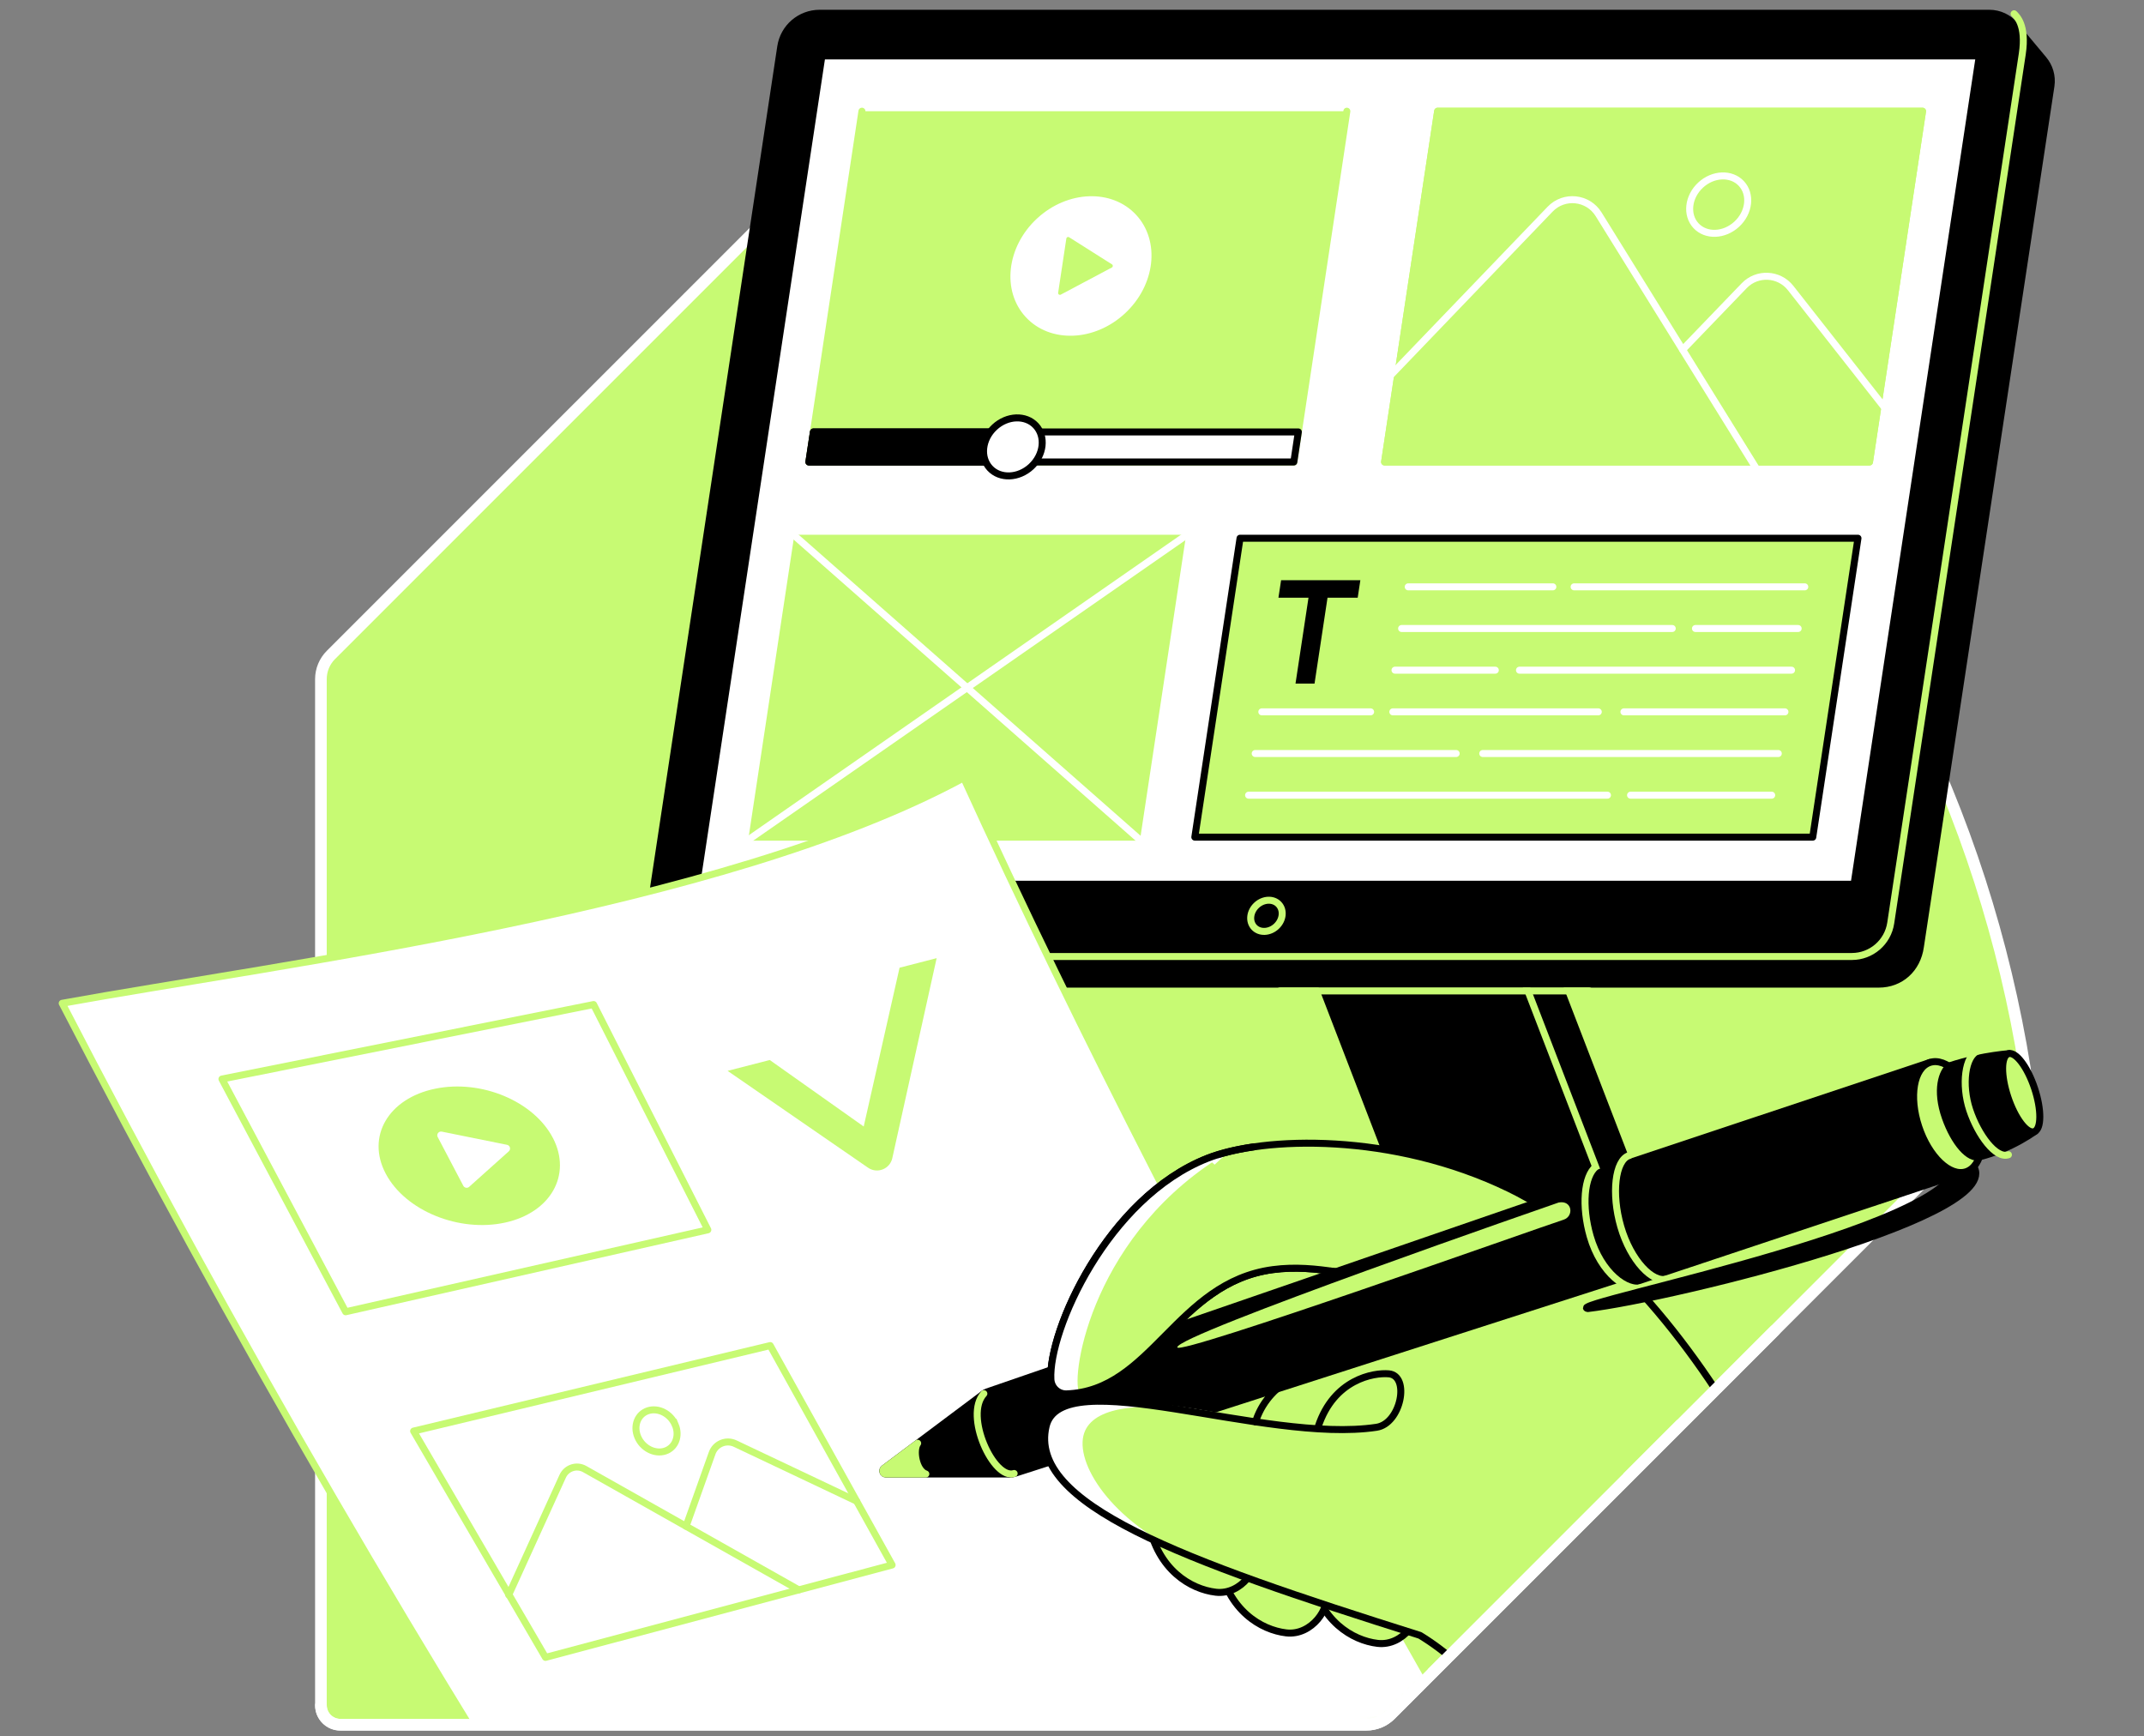 <svg width="368" height="298" viewBox="0 0 368 298" fill="none" xmlns="http://www.w3.org/2000/svg">
<rect x="0" y="0" width="368" height="298" fill="#808080" stroke="none"/>
<g clip-path="url(#clip0_9777_2305)">
<path d="M164.745 4.46L56.809 112.393C55.699 113.496 55.081 114.998 55.081 116.559V292.658C55.085 294.506 56.576 295.997 58.42 295.997H234.518C236.08 295.997 237.578 295.375 238.684 294.269L346.621 186.336C347.384 185.573 347.737 184.491 347.564 183.428C340.575 139.823 320.273 97.981 286.681 64.393C253.09 30.805 211.251 10.499 167.646 3.506C166.583 3.337 165.502 3.694 164.738 4.457" fill="#C7FA73"/>
<path d="M164.745 4.46L56.809 112.393C55.699 113.496 55.081 114.998 55.081 116.559V292.658C55.085 294.506 56.576 295.997 58.42 295.997H234.518C236.08 295.997 237.578 295.375 238.684 294.269L346.621 186.336C347.384 185.573 347.737 184.491 347.564 183.428C340.575 139.823 320.273 97.981 286.681 64.393C253.09 30.805 211.251 10.499 167.646 3.506C166.583 3.337 165.502 3.694 164.738 4.457" stroke="white" stroke-width="2" stroke-linecap="round" stroke-linejoin="round"/>
<mask id="mask0_9777_2305" style="mask-type:luminance" maskUnits="userSpaceOnUse" x="-5" y="-29" width="365" height="325">
<path d="M134.659 -5.755L56.809 112.397C55.699 113.499 55.081 115.001 55.081 116.563V149.758L-5 167.195L55.084 263.009V292.661C55.084 294.509 56.576 296 58.42 296H234.518C236.08 296 237.578 295.378 238.684 294.272L315.98 216.98L359.574 200.896C360.337 200.133 359.779 -7.126 359.606 -8.189C352.617 -51.794 329.83 18.498 296.239 -15.09C262.647 -48.678 161.806 -10.981 161.042 -10.217" fill="white"/>
</mask>
<g mask="url(#mask0_9777_2305)">
<path d="M282.611 208.088H241.857L223.618 160.727H264.372L282.611 208.088Z" fill="black" stroke="black" stroke-width="1.2" stroke-linecap="round" stroke-linejoin="round"/>
<path d="M276.897 208.088L258.658 160.727" stroke="#C7FA73" stroke-width="1.2" stroke-linecap="round" stroke-linejoin="round"/>
<path d="M350.744 10.195C350.72 10.167 350.698 10.139 350.674 10.111L345.992 4.514L341.42 8.135H145.57C142.231 8.135 139.397 10.573 138.896 13.873L116.282 163.387C115.756 166.874 118.66 168.896 122.186 168.896H322.47C326.212 168.896 329.085 166.295 329.618 162.482L352.027 14.76C352.285 13.043 351.762 11.414 350.744 10.199V10.195Z" fill="black" stroke="black" stroke-width="1.2" stroke-linecap="round" stroke-linejoin="round"/>
<path d="M317.852 164.154H117.095C113.568 164.154 110.869 161.016 111.395 157.529L134.009 8.015C134.507 4.715 137.344 2.277 140.683 2.277H341.441C344.967 2.277 347.667 5.415 347.14 8.902L324.527 158.416C324.029 161.716 321.191 164.154 317.852 164.154Z" fill="black" stroke="black" stroke-width="1.2" stroke-linecap="round" stroke-linejoin="round"/>
<path d="M317.714 151.158H120.271L141.591 10.195H339.035L317.714 151.158Z" fill="white"/>
<path d="M222.074 79.287H138.839L147.944 19.086H231.176L222.074 79.287Z" fill="#C7FA73"/>
<path d="M320.884 79.287H237.652L246.758 19.086H329.989L320.884 79.287Z" fill="#C7FA73" stroke="#C7FA73" stroke-width="1.2" stroke-linecap="round" stroke-linejoin="round"/>
<path d="M195.136 143.672H129.101L136.86 92.371H202.895L195.136 143.672Z" fill="#C7FA73"/>
<path d="M311.146 143.672H205.083L212.842 92.371H318.906L311.146 143.672Z" fill="#C7FA73" stroke="black" stroke-width="1.2" stroke-linecap="round" stroke-linejoin="round"/>
<path d="M219.063 158.991C220.232 157.907 220.424 156.214 219.493 155.209C218.561 154.205 216.859 154.27 215.689 155.354C214.52 156.438 214.328 158.131 215.259 159.135C216.191 160.14 217.894 160.075 219.063 158.991Z" stroke="#C7FA73" stroke-width="1.2" stroke-linecap="round" stroke-linejoin="round"/>
<path d="M193.087 53.789C198.315 48.941 199.174 41.366 195.005 36.87C190.836 32.374 183.218 32.66 177.989 37.508C172.761 42.357 171.902 49.932 176.071 54.428C180.24 58.923 187.858 58.638 193.087 53.789Z" fill="white"/>
<path d="M190.867 45.373L183.5 40.713C183.313 40.593 183.066 40.706 183.03 40.928L181.621 50.249C181.582 50.5 181.847 50.684 182.069 50.567L190.846 45.907C191.055 45.797 191.065 45.501 190.867 45.377V45.373Z" fill="#C7FA73"/>
<path d="M298.106 38.467C300.258 36.472 300.612 33.354 298.896 31.504C297.181 29.654 294.045 29.772 291.893 31.767C289.741 33.763 289.387 36.881 291.103 38.731C292.819 40.581 295.954 40.463 298.106 38.467Z" stroke="white" stroke-width="1.2" stroke-miterlimit="10"/>
<path d="M224.593 102.578H219.435L219.89 99.574H233.494L233.038 102.578H227.858L225.629 117.315H222.364L224.593 102.578Z" fill="black"/>
<path d="M291.01 107.863H308.638" stroke="white" stroke-width="1.2" stroke-linecap="round" stroke-linejoin="round"/>
<path d="M240.575 107.863H287.028" stroke="white" stroke-width="1.2" stroke-linecap="round" stroke-linejoin="round"/>
<path d="M260.807 115.016H307.503" stroke="white" stroke-width="1.2" stroke-linecap="round" stroke-linejoin="round"/>
<path d="M239.44 115.016H256.658" stroke="white" stroke-width="1.2" stroke-linecap="round" stroke-linejoin="round"/>
<path d="M270.184 100.713H309.775" stroke="white" stroke-width="1.2" stroke-linecap="round" stroke-linejoin="round"/>
<path d="M241.709 100.713H266.534" stroke="white" stroke-width="1.2" stroke-linecap="round" stroke-linejoin="round"/>
<path d="M278.731 122.168H306.369" stroke="white" stroke-width="1.2" stroke-linecap="round" stroke-linejoin="round"/>
<path d="M239.069 122.168H274.332" stroke="white" stroke-width="1.2" stroke-linecap="round" stroke-linejoin="round"/>
<path d="M216.58 122.168H235.253" stroke="white" stroke-width="1.2" stroke-linecap="round" stroke-linejoin="round"/>
<path d="M254.503 129.318H305.231" stroke="white" stroke-width="1.2" stroke-linecap="round" stroke-linejoin="round"/>
<path d="M215.445 129.318H249.938" stroke="white" stroke-width="1.2" stroke-linecap="round" stroke-linejoin="round"/>
<path d="M279.869 136.469H304.097" stroke="white" stroke-width="1.2" stroke-linecap="round" stroke-linejoin="round"/>
<path d="M214.308 136.469H275.908" stroke="white" stroke-width="1.2" stroke-linecap="round" stroke-linejoin="round"/>
<path d="M231.176 19.086L222.074 79.287H138.839L147.944 19.086" stroke="#C7FA73" stroke-width="1.2" stroke-linecap="round" stroke-linejoin="round"/>
<path d="M345.699 2.365C346.119 2.803 347.84 4.256 347.112 9.223C339.66 58.492 331.979 109.143 324.527 158.415C324.029 161.716 321.191 164.154 317.852 164.154H117.095" stroke="#C7FA73" stroke-width="1.2" stroke-linecap="round" stroke-linejoin="round"/>
<path d="M195.136 143.672H129.101L136.86 92.371H202.895L195.136 143.672Z" stroke="#C7FA73" stroke-width="1.2" stroke-linecap="round" stroke-linejoin="round"/>
<path d="M320.884 79.287H237.652L246.758 19.086H329.989L320.884 79.287Z" stroke="#C7FA73" stroke-width="1.2" stroke-linecap="round" stroke-linejoin="round"/>
<path d="M222.074 79.286H138.839L139.62 74.131H222.851L222.074 79.286Z" fill="white" stroke="black" stroke-width="1.2" stroke-linecap="round" stroke-linejoin="round"/>
<path d="M173.462 79.286H138.839L139.62 74.131H174.243L173.462 79.286Z" fill="black" stroke="black" stroke-width="1.2" stroke-linecap="round" stroke-linejoin="round"/>
<path d="M176.993 80.084C179.168 78.067 179.525 74.916 177.791 73.046C176.056 71.175 172.887 71.294 170.713 73.311C168.538 75.328 168.18 78.479 169.914 80.349C171.649 82.219 174.818 82.1 176.993 80.084Z" fill="white" stroke="black" stroke-width="1.2" stroke-miterlimit="10"/>
<path d="M238.253 64.861L266.071 35.894C268.464 33.403 272.562 33.834 274.385 36.77L301.836 81.029" stroke="white" stroke-width="1.2" stroke-linecap="round" stroke-linejoin="round"/>
<path d="M288.805 60.016L299.376 49.034C301.602 46.72 305.362 46.907 307.348 49.434L323.559 70.054" stroke="white" stroke-width="1.2" stroke-linecap="round" stroke-linejoin="round"/>
<path d="M203.916 91.66L127.663 144.671" stroke="white" stroke-width="1.2" stroke-linecap="round" stroke-linejoin="round"/>
<path d="M136.186 91.777L195.892 144.339" stroke="white" stroke-width="1.2" stroke-linecap="round" stroke-linejoin="round"/>
<path d="M165.413 133.497C123.967 155.976 48.233 165.35 10.677 172.184C24.835 199.571 40.262 227.876 57.12 256.875C73.535 285.113 90.884 313.341 109.169 341.516C156.255 327.149 203.58 312.765 251.153 298.374C242.09 282.675 232.865 266.206 223.749 249.437C222.904 247.882 200.764 244.519 200.492 244.013C194.556 233.01 208.591 221.149 202.856 210.065C201.365 207.185 199.881 204.306 198.411 201.429C186.482 178.123 175.246 155.072 165.413 133.49V133.497Z" fill="white" stroke="#C7FA73" stroke-width="1.2" stroke-linecap="round" stroke-linejoin="round"/>
<path d="M101.887 172.4L38.096 185.184L59.328 225.125L121.494 211.062L101.887 172.4Z" stroke="#C7FA73" stroke-width="1.2" stroke-linecap="round" stroke-linejoin="round"/>
<path d="M132.2 230.93L70.995 245.604L93.63 284.442L153.124 268.585L132.2 230.93Z" stroke="#C7FA73" stroke-width="1.2" stroke-linecap="round" stroke-linejoin="round"/>
<path d="M94.916 195.321C98.17 201.61 94.555 208.087 86.729 209.814C78.836 211.556 69.6 207.822 66.215 201.44C62.822 195.042 66.674 188.494 74.695 186.844C82.648 185.208 91.648 189.017 94.912 195.321H94.916Z" fill="#C7FA73"/>
<path d="M87.033 196.475C83.299 195.719 79.564 194.967 75.829 194.21C75.296 194.104 74.875 194.659 75.129 195.143C76.585 197.931 78.052 200.719 79.525 203.507C79.723 203.878 80.214 203.966 80.525 203.687C82.79 201.655 85.058 199.62 87.334 197.588C87.729 197.235 87.553 196.581 87.033 196.475Z" fill="white"/>
<path d="M87.312 273.716L96.584 253.35C97.237 251.915 98.979 251.346 100.354 252.12L137.107 272.85" stroke="#C7FA73" stroke-width="1.2" stroke-linecap="round" stroke-linejoin="round"/>
<path d="M115.9 244.525C116.702 246.429 115.932 248.447 114.165 249.03C112.395 249.613 110.293 248.539 109.477 246.624C108.66 244.705 109.452 242.684 111.233 242.108C113.01 241.536 115.095 242.62 115.897 244.528L115.9 244.525Z" stroke="#C7FA73" stroke-width="1.2" stroke-miterlimit="10"/>
<path d="M154.403 166.079L148.248 193.332L132.122 181.919L124.886 183.781L148.994 200.402C150.57 201.487 152.743 200.635 153.156 198.766L160.767 164.439L154.4 166.079H154.403Z" fill="#C7FA73"/>
<path d="M117.759 261.938L122.232 249.391C122.804 247.78 124.645 247.021 126.189 247.752L147.036 257.628" stroke="#C7FA73" stroke-width="1.2" stroke-linecap="round" stroke-linejoin="round"/>
<path d="M224.904 270.021C226.47 278.24 232.19 281.533 236.441 282.035C240.886 282.561 244.147 277.6 243.175 275.198C242.108 272.272 239.836 271.039 238.769 268.113C234.148 268.749 229.526 269.385 224.904 270.021Z" fill="#C7FA73" stroke="black" stroke-width="1.2" stroke-linecap="round" stroke-linejoin="round"/>
<path d="M209.22 268.221C210.785 276.439 216.505 279.732 220.756 280.234C225.201 280.76 228.462 275.8 227.491 273.397C226.424 270.471 224.152 269.238 223.085 266.312C218.463 266.949 213.841 267.585 209.22 268.221Z" fill="#C7FA73" stroke="black" stroke-width="1.2" stroke-linecap="round" stroke-linejoin="round"/>
<path d="M197.132 261.242C198.698 269.461 204.418 272.754 208.669 273.255C213.114 273.782 216.375 268.821 215.403 266.418C214.336 263.493 212.064 262.26 210.997 259.334C206.376 259.97 201.754 260.606 197.132 261.242Z" fill="#C7FA73" stroke="black" stroke-width="1.2" stroke-linecap="round" stroke-linejoin="round"/>
<path d="M301.122 249.438C289.995 229.432 274.926 211.684 259.029 203.982C239.016 194.286 216.806 195.021 207.251 198.788C190.062 205.561 179.939 228.365 180.373 236.725C180.448 238.149 181.635 239.269 183.062 239.22C197.711 238.7 201.881 220.115 218.466 217.892C222.335 217.373 225.975 217.769 229.243 218.26" fill="#C7FA73"/>
<path d="M210.997 197.631C209.601 197.97 208.343 198.359 207.255 198.786C190.065 205.56 179.942 228.364 180.377 236.724C180.426 237.699 181.006 238.519 181.818 238.932C188.924 239.123 192.344 213.206 210.997 197.631Z" fill="white"/>
<path d="M301.122 249.438C289.995 229.432 274.926 211.684 259.029 203.982C239.016 194.286 216.806 195.021 207.251 198.788C190.062 205.561 179.939 228.365 180.373 236.725C180.448 238.149 181.635 239.269 183.062 239.22C197.711 238.7 201.881 220.115 218.466 217.892C222.335 217.373 225.975 217.769 229.243 218.26" stroke="black" stroke-width="1.2" stroke-linecap="round" stroke-linejoin="round"/>
<path d="M276.368 205.92L274.562 202.645L169.406 238.883C167.625 239.476 167.223 243.091 168.512 246.96C169.798 250.825 172.289 253.482 174.07 252.889L279.958 218.845L276.368 205.923V205.92Z" fill="black" stroke="black" stroke-width="1.2" stroke-linecap="round" stroke-linejoin="round"/>
<path d="M331.23 182.355L274.138 201.368C271.753 202.163 271.216 207 272.94 212.177C274.664 217.353 277.993 220.904 280.378 220.109L337.469 201.096L331.226 182.352L331.23 182.355Z" fill="black" stroke="black" stroke-width="1.2" stroke-linecap="round" stroke-linejoin="round"/>
<path d="M273.947 200.199C271.869 201.832 271.459 207.019 272.943 212.177C274.763 218.513 279.303 221.823 281.9 220.926" stroke="#C7FA73" stroke-width="1.2" stroke-miterlimit="10"/>
<path d="M279.607 198.324C277.222 199.119 276.558 204.875 278.187 210.504C279.9 216.422 283.731 220.28 286.116 219.489" stroke="#C7FA73" stroke-width="1.2" stroke-linecap="round" stroke-linejoin="round"/>
<path d="M168.872 239.18L151.743 252.006C151.333 252.313 151.548 252.967 152.061 252.967H173.19L168.869 239.18H168.872Z" fill="black" stroke="black" stroke-width="1.2" stroke-linecap="round" stroke-linejoin="round"/>
<path d="M272.534 224.573C287.094 222.848 346.458 208.348 338.377 199.677L335.409 198.076C342.564 209.517 267.608 223.817 272.534 224.573Z" fill="black" stroke="black" stroke-width="1.2" stroke-linecap="round" stroke-linejoin="round"/>
<path d="M337.479 201.091C340.247 200.169 341.093 195.225 339.369 190.048C337.645 184.872 334.004 181.423 331.236 182.345C328.468 183.266 327.622 188.21 329.346 193.387C331.07 198.563 334.711 202.013 337.479 201.091Z" fill="#C7FA73" stroke="black" stroke-width="1.2" stroke-linecap="round" stroke-linejoin="round"/>
<path d="M344.868 180.822C343.233 180.964 341.24 181.25 339.272 181.667C337.583 182.024 336.046 182.451 334.671 182.9C333.336 183.868 332.219 187.059 333.901 191.825C335.413 196.108 338.007 199.125 339.865 198.507C341.01 198.213 342.279 197.811 343.628 197.256C345.883 196.327 347.893 195.15 349.32 194.147C347.836 189.691 346.352 185.278 344.868 180.822Z" fill="black" stroke="black" stroke-width="1.2" stroke-linecap="round" stroke-linejoin="round"/>
<path d="M349.153 194.213C350.415 193.793 350.442 190.459 349.213 186.767C347.983 183.075 345.963 180.424 344.7 180.844C343.438 181.265 343.411 184.598 344.64 188.29C345.87 191.982 347.89 194.634 349.153 194.213Z" fill="#C7FA73" stroke="black" stroke-width="1.2" stroke-linecap="round" stroke-linejoin="round"/>
<path d="M344.731 198.178C342.597 198.945 339.512 194.797 338.078 190.489C336.643 186.179 337.29 181.168 339.463 180.377" stroke="#C7FA73" stroke-width="1.2" stroke-linecap="round" stroke-linejoin="round"/>
<path d="M168.872 239.18C165.42 242.925 170.558 254.037 174.07 252.882" stroke="#C7FA73" stroke-width="1.2" stroke-linecap="round" stroke-linejoin="round"/>
<path d="M157.509 247.691L151.746 252.006C151.336 252.313 151.552 252.967 152.064 252.967H158.912C157.251 252.426 156.643 248.868 157.509 247.691Z" fill="#C7FA73" stroke="#C7FA73" stroke-width="1.2" stroke-linecap="round" stroke-linejoin="round"/>
<path d="M207.251 198.787C190.062 205.561 179.939 228.365 180.373 236.725C180.448 238.149 181.635 239.269 183.062 239.219C197.711 238.7 201.881 220.114 218.466 217.892C222.335 217.373 225.975 217.768 229.243 218.259" fill="#C7FA73"/>
<path d="M210.997 197.631C209.601 197.97 208.343 198.359 207.255 198.786C190.065 205.56 179.942 228.364 180.377 236.724C180.426 237.699 181.006 238.519 181.818 238.932C183.412 239.487 185.232 238.999 185.232 238.999C183.751 235.918 187.574 211.298 210.997 197.631Z" fill="white"/>
<path d="M215.23 196.822C212.064 197.278 209.354 197.96 207.255 198.787C190.065 205.56 179.942 228.364 180.377 236.724C180.451 238.148 181.638 239.268 183.066 239.219C197.715 238.699 201.884 220.114 218.47 217.892C222.339 217.372 225.978 217.768 229.246 218.259" stroke="black" stroke-width="1.2" stroke-linecap="round" stroke-linejoin="round"/>
<path d="M246.083 241.692C232.953 252.967 182.649 231.332 179.55 244.809C176.494 258.105 202.418 267.662 243.723 280.658C245.769 281.909 248.122 283.587 250.511 285.82C254.362 289.424 256.878 293.148 258.478 296C275.248 285.103 292.017 274.206 308.783 263.313" fill="#C7FA73"/>
<path d="M179.55 244.809C177.709 252.816 186.702 258.752 202.587 266.327C189.952 260.299 184.03 250.208 186.281 245.47C188.281 241.262 196.231 240.615 207.41 242.166C206.319 242.014 181.292 237.234 179.55 244.809Z" fill="white"/>
<path d="M226.258 244.844C228.929 236.724 235.769 235.54 238.384 235.777C242.055 236.109 240.465 244.321 236.271 244.95C217 247.843 182.109 233.685 179.55 244.808C176.494 258.104 202.418 267.662 243.723 280.658C245.769 281.908 248.122 283.587 250.511 285.82C254.362 289.424 256.878 293.148 258.478 295.999" stroke="black" stroke-width="1.2" stroke-linecap="round" stroke-linejoin="round"/>
</g>
<path d="M219.692 170.061H272.777" stroke="#C7FA73" stroke-width="1.2" stroke-linecap="round" stroke-linejoin="round"/>
<path d="M220.403 237.414C219.611 237.958 218.516 238.838 217.498 240.174C216.378 241.64 215.802 243.06 215.499 244.021" stroke="black" stroke-width="1.2" stroke-linecap="round" stroke-linejoin="round"/>
<path d="M267.52 206.38C267.52 206.38 201.658 229.17 202.075 231.237C202.368 232.696 264.057 210.719 268.378 209.327C270.191 208.744 269.884 205.913 267.52 206.38Z" fill="#C7FA73"/>
<path d="M55.088 292.661C55.088 294.509 56.576 296 58.424 296H234.522C236.084 296 237.582 295.378 238.688 294.272L304.606 228.357" stroke="white" stroke-width="2" stroke-linecap="round" stroke-linejoin="round"/>
</g>
<defs>
<clipPath id="clip0_9777_2305">
<rect width="368" height="297.99" fill="white"/>
</clipPath>
</defs>
</svg>

